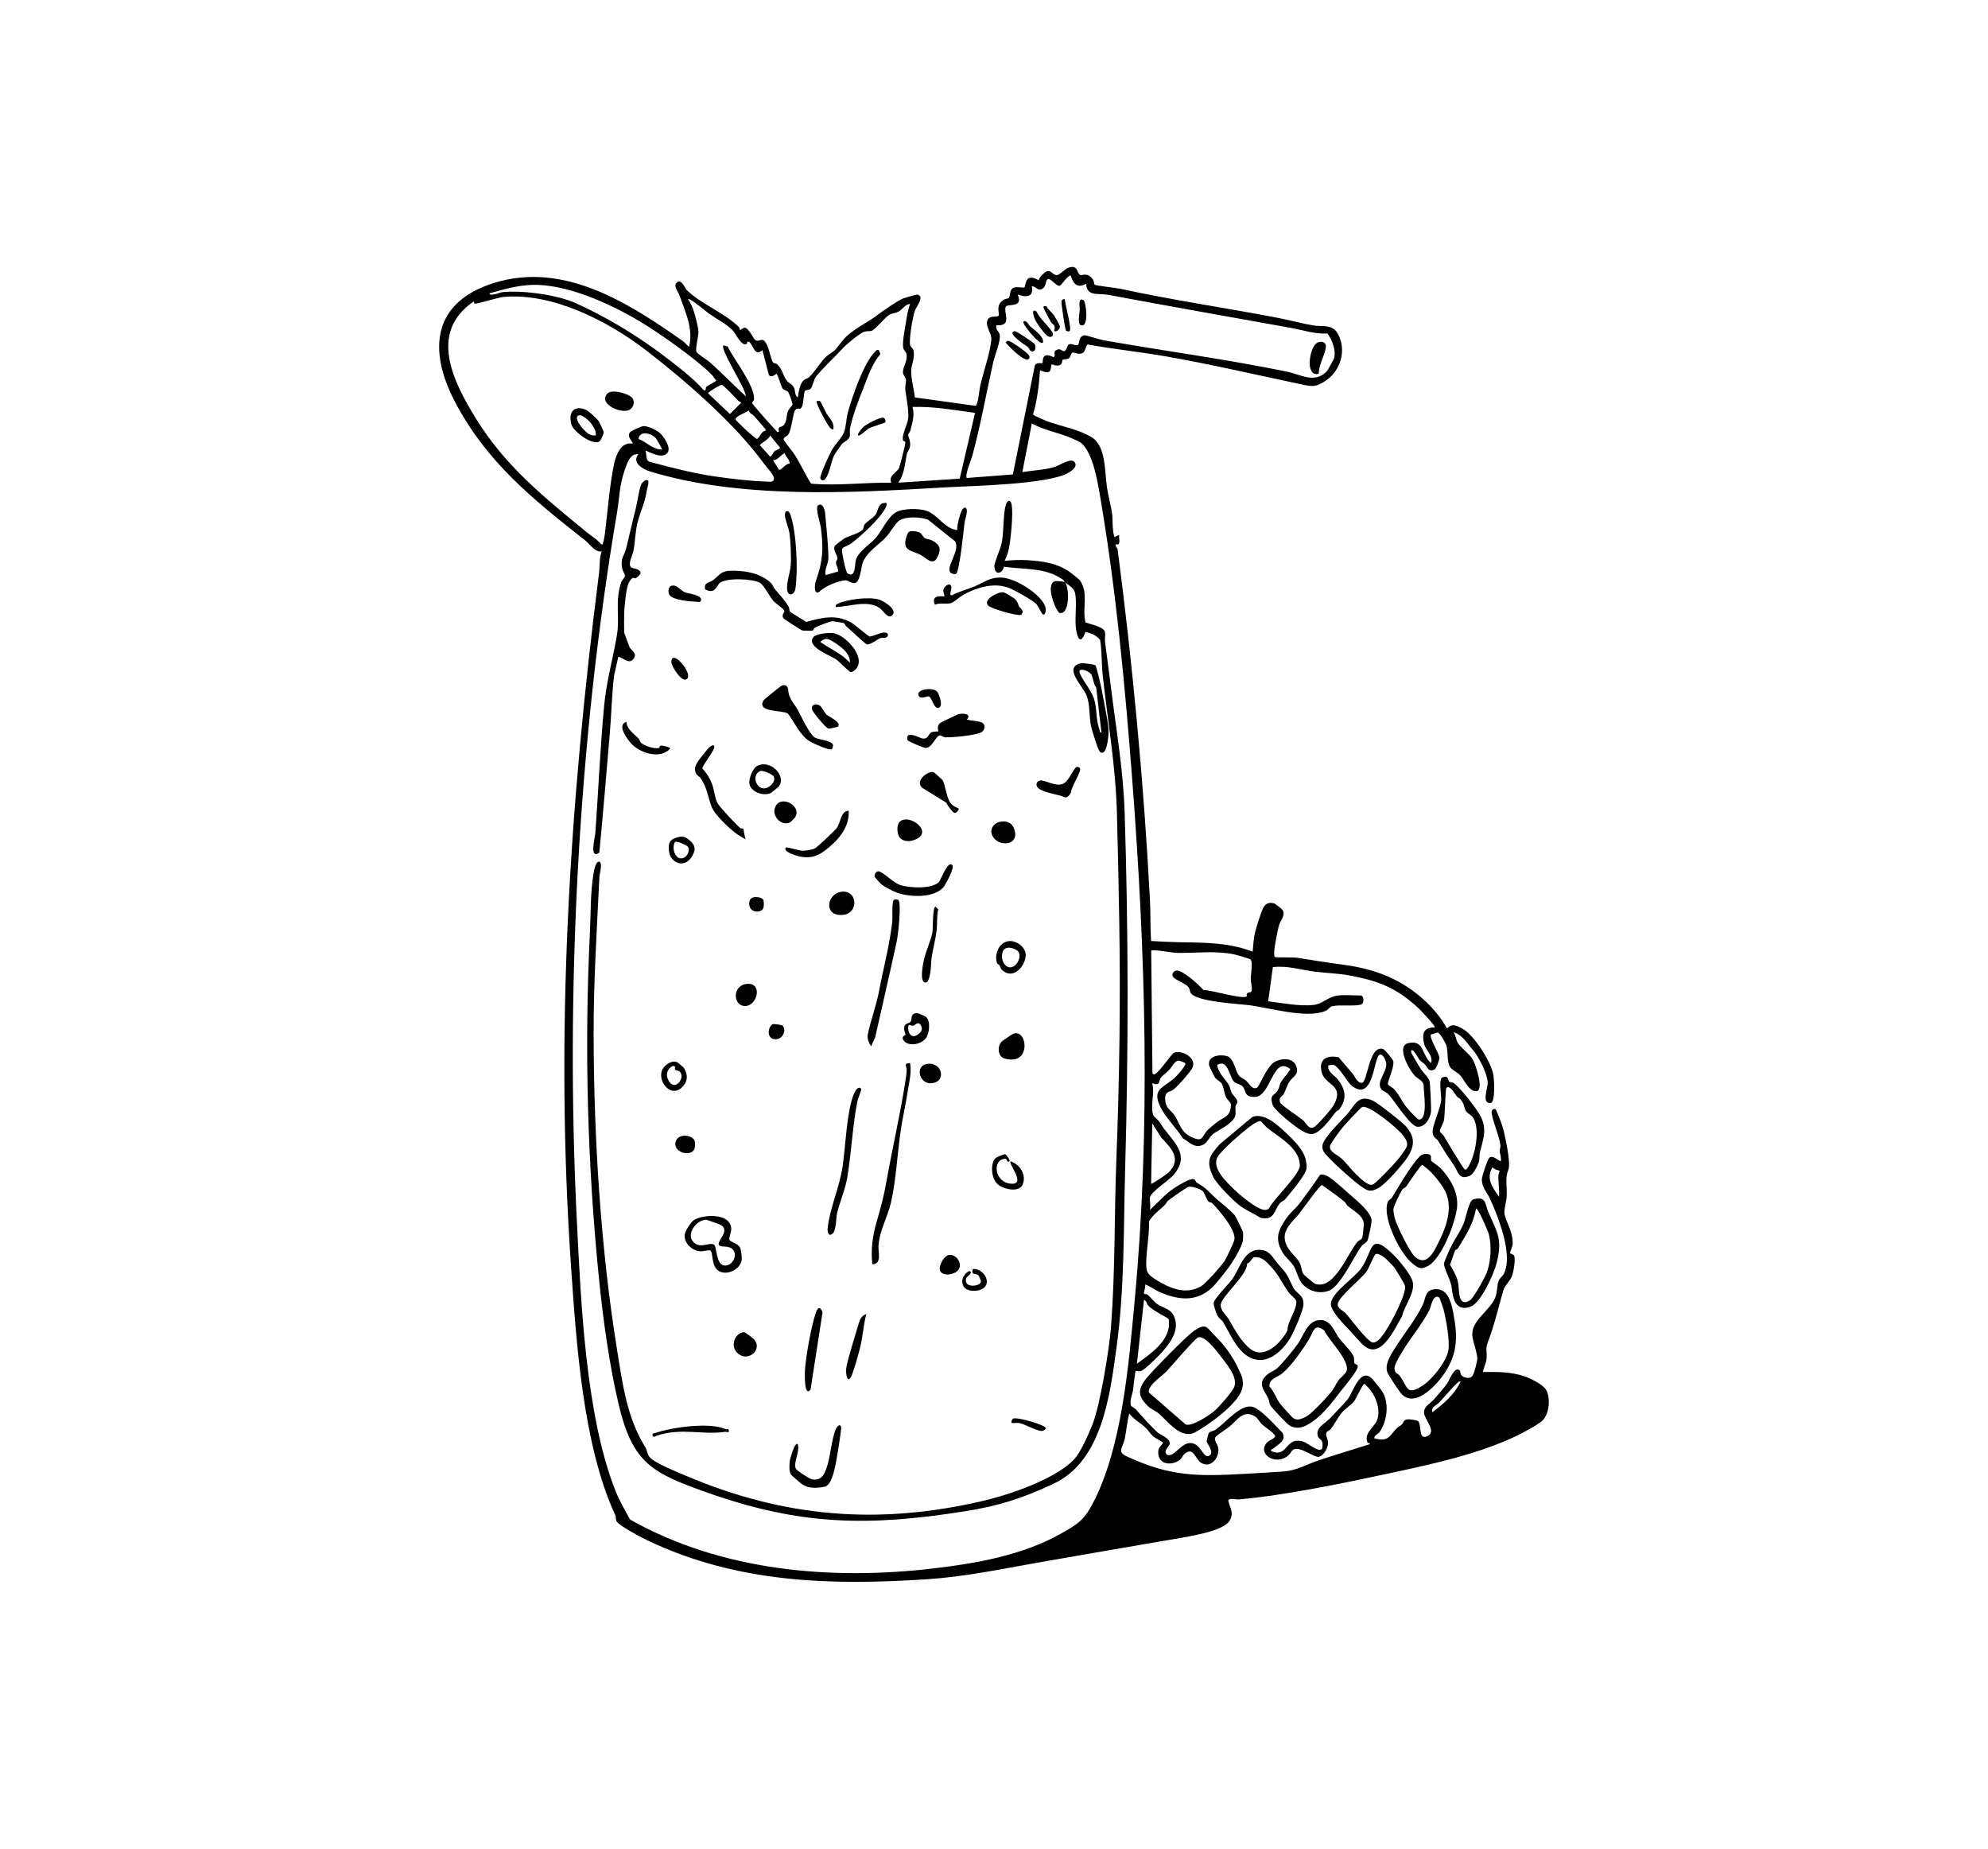 <svg xmlns="http://www.w3.org/2000/svg" fill="none" viewBox="0 0 756 703" height="703" width="756">
<g clip-path="url(#clip0_926_2143)">
<path fill="black" d="M416.282 108.245C416.605 108.628 424.575 109.48 426.161 109.827C445.982 114.156 466.168 117.063 486.101 120.892C490.54 121.744 494.907 122.983 499.462 123.749C502.877 124.321 506.547 123.177 508.618 126.691C512.41 133.129 509.715 141.492 503.474 145.2C500.383 147.034 499.17 147.047 495.761 146.331C478.338 142.681 460.813 138.559 443.228 135.49C433.385 133.774 423.492 132.778 413.667 130.994C412.885 131.143 412.881 133.657 411.677 134.242C410.1 135.008 408.51 133.904 407.885 134.071C407.184 134.256 407.279 135.698 406.479 136.243C405.747 136.738 404.457 136.536 404.129 136.815C403.86 137.045 404.035 138.288 403.15 138.757C401.717 139.514 400.099 138.397 400.001 138.523C399.196 139.541 400.656 143.1 395.508 140.775C395.086 146.471 394.475 152.233 392.839 157.613C392.925 158.005 398.1 160.15 399.003 160.456C404.34 162.272 409.848 163.227 414.925 166.11C420.662 169.368 420.056 179.343 420.945 185.255C421.439 188.544 422.401 191.932 422.872 195.068C423.299 197.907 422.814 201.313 423.811 204.259L425.599 203.358C425.352 204.949 426.547 207.49 424.256 206.963C424.067 207.787 424.93 208.269 425.033 209.04C430.761 253.091 434.976 297.742 437.307 342.252C437.577 347.42 437.384 352.642 437.734 357.81C441.27 358.008 444.76 358.216 448.314 358.279C456.037 358.418 463.369 358.351 471.074 360.189C472.736 360.586 474.722 361.302 476.366 361.861C476.591 359.536 476.725 356.72 477.282 354.485C477.768 352.534 479.394 347.353 480.185 345.645C481.101 343.663 482.35 342.919 484.569 343.514C485.014 343.631 487.665 345.83 487.804 346.105C488.887 348.191 486.919 349.989 486.376 351.854C485.989 353.183 485.773 354.571 485.495 355.927C485.216 357.283 483.936 363.253 484.875 363.92C485.212 364.159 491.654 363.942 493.164 364.172C499.081 365.082 504.8 366.055 510.73 366.826C523.053 368.425 533.4 372.458 542.385 381.023C545.359 383.857 548.369 387.52 550.274 391.129C552.066 389.043 553.756 389.895 555.84 390.962C560.423 393.31 566.636 403.195 567.813 408.232C568.235 410.039 568.734 419.122 566.919 419.388C563.24 419.924 565.85 413.558 565.751 411.684C565.567 408.151 562.763 402.911 560.755 399.992C558.163 397.279 556.613 393.724 552.745 392.49C553.607 393.657 553.648 395.31 554.349 396.504C555.373 398.248 558.635 400.604 559.929 402.618C561.07 404.394 564.763 415.248 561.137 414.941C558.361 414.707 556.788 410.422 555.162 408.746C554.147 407.696 552.143 406.885 551.442 405.718C550.085 403.456 550.822 400.235 550.063 397.644C549.771 396.64 547.587 392.675 546.68 392.616C546.55 392.607 544.29 393.301 544.2 393.391C543.283 394.319 547.313 400.586 547.381 402.177C547.412 402.907 546.168 406.399 545.57 406.669C543.063 407.804 542.915 405.768 541.756 404.623C541.131 404.011 540.377 403.709 539.784 403.001C539.532 402.704 536.899 397.559 536.571 399.929C536.513 400.33 539.775 405.633 540.327 406.511C541.217 407.922 543.315 409.697 543.665 411.269C543.881 412.242 544.33 421.83 544.182 422.853C543.805 425.381 541.94 428.625 539.02 428.463C536.333 428.309 530.219 418.474 528.035 416.131C527.249 415.288 525.919 414.964 525.331 414.216C523.121 411.395 527.474 407.71 527.173 404.416C527.083 403.407 525.964 400.609 524.671 401.046C522.321 401.839 522.532 419.231 514.135 412.945C512.361 411.616 509.198 405.371 506.974 404.876C506.417 404.75 505.725 405.137 505.132 405.11C504.696 407.575 507.482 408.854 508.65 410.341C511.619 414.108 512.392 417.658 509.369 421.749C508.955 422.312 508.25 422.461 507.971 422.817C506.044 425.277 501.848 431.324 498.627 431.242C496.632 431.193 494.175 429.404 492.575 428.251C490.581 426.814 484.43 421.916 483.86 419.879C482.772 415.991 484.668 416.757 485.989 414.522C486.519 413.626 486.551 412.436 487.063 411.549C487.943 410.021 489.417 408.642 490.122 407.421C490.446 406.863 491.048 406.777 490.289 406.232C483.896 401.659 483.298 417.081 477.125 417.104C472.947 417.122 474.07 414.923 472.592 413.166C471.721 412.13 470.009 412.242 469.16 411.202C467.376 409.012 466.936 402.627 462.875 404.912C463.275 408.106 465.948 410.237 467.318 412.598C467.87 413.554 467.924 414.68 468.387 415.577C468.85 416.473 470.256 417.667 470.454 418.505C470.741 419.744 469.888 420.087 469.843 420.632C469.627 423.488 470.66 424.227 468.037 426.701C466.002 428.62 463.315 429.72 461.307 431.215C459.936 432.234 459.173 434.432 457.654 435.221C454.357 436.929 452.322 434.279 449.819 432.833C447.721 429.53 443.386 424.903 441.652 421.641C437.577 413.973 442.267 413.869 446.719 409.836C447.559 409.079 451.279 405.033 450.731 404.231C450.655 404.123 448.485 403.308 448.242 403.294C446.805 403.204 445.654 405.763 444.612 406.849C443.83 407.66 442.015 409.003 441.481 409.76C440.47 411.188 441.373 413.139 438.179 411.864C438.916 414.991 438.188 417.685 438.152 420.65C438.098 425.273 439.1 424.16 441.059 426.755C441.521 427.372 441.84 428.116 442.658 429.188C446.98 434.833 452.322 439.398 446.49 446.539C444.563 448.9 437.617 453.176 437.285 455.366C437.092 456.636 437.698 458.601 437.28 460.042C440.627 457.082 443.116 453.928 446.948 451.5C448.382 450.594 452.632 447.9 454.06 448.391C454.644 448.594 454.676 449.432 455.12 449.697C459.155 452.09 458.912 452.477 462.201 455.523C464.249 457.42 467.897 460.083 469.555 462.128C469.937 462.602 472.579 467.981 472.691 468.477C472.781 468.878 472.736 471.401 472.642 471.847C472.098 474.384 468.976 479.552 467.376 481.75C466.06 483.562 462.511 488.103 460.925 489.599C454.999 495.186 448.098 494.339 441.238 491.41C439.23 490.554 437.514 489.162 435.479 488.405C435.793 489.158 434.782 491.712 435.052 491.978C435.142 492.068 435.923 491.969 436.332 492.275C437.438 493.109 438.772 494.965 440.003 495.803C442.685 497.628 445.434 497.538 446.733 501.215C448.498 506.216 444.671 511.073 441.553 514.529C440.196 516.029 435.528 520.674 433.933 521.323C433.102 521.661 432.006 521.152 431.889 521.273C431.633 521.539 431.036 527.496 430.869 528.582C430.591 530.37 429.522 532.389 430.088 534.466C430.182 534.822 431.426 535.322 431.916 535.881C434.014 538.282 437.707 542.396 439.971 544.473C441.297 545.689 445.026 546.928 444.832 548.897C444.707 550.168 442.033 551.641 443.871 553.272C446.805 553.984 449.042 548.595 452.802 548.713C456.554 548.83 457.501 554.241 459.465 553.664C462.358 552.817 458.899 548.87 458.836 548.028C458.822 547.865 459.586 545.013 459.694 544.892C460.296 544.193 461.608 544.126 462.43 543.54C465.916 541.067 471.334 534.403 475.733 534.817C479.115 535.137 485.122 542.31 487.714 544.797C489.278 547.92 486.083 549.123 484.138 550.857C483.927 551.046 482.898 551.155 483.563 551.88C483.635 551.957 485.279 552.358 485.598 552.362C489.66 552.416 489.556 546.586 495.257 548.05C497.742 548.685 503.483 554.426 502.913 548.951C502.733 547.203 501.484 547.185 501.174 546.171C500.132 542.779 503.802 541.445 505.806 539.287C507.81 537.129 510.447 534.452 512.32 532.308C514.436 529.888 517.208 519.314 521.961 524.441C522.608 525.139 525.264 528.451 525.722 529.221C528.359 533.659 527.546 540.422 524.599 544.567C523.943 545.491 522.528 545.631 522.649 546.933C528.094 548.325 528.157 546.149 531.162 543.09C531.639 542.603 532.398 542.274 532.977 541.756C533.894 540.945 533.516 539.841 535.444 539.688C536.037 539.643 538.795 540.026 539.159 540.287C540.781 541.431 539.231 547.343 542.394 546.248C546.904 544.68 541.612 539.751 541.531 537.21C541.45 534.669 543.953 533.691 545.337 532.082C546.837 530.339 548.953 527.991 550.238 526.189C551.222 524.81 553.019 519.458 555.027 521.012C555.67 521.508 554.708 523.278 557.597 523.873C558.644 524.089 559.506 523.887 560.077 522.954C560.647 522.021 561.811 517.651 561.775 516.538C561.69 514.155 560.315 510.667 559.964 508.414C559.008 502.201 566.524 498.691 568.644 493.303C569.462 491.221 569.233 488.689 569.934 486.941C570.289 486.058 571.322 485.427 571.865 484.377C575.558 477.245 569.758 462.737 566.618 455.812C565.567 453.491 563.581 451.648 563.5 448.535C563.469 447.445 565.715 440.718 566.429 440.177C567.683 439.226 569.511 441.105 570.711 441.574C571.048 440.231 570.365 438.87 570.315 437.695C570.284 436.992 570.679 436.338 570.603 435.613C570.199 431.972 567.777 426.859 567.247 423.259C567.117 422.362 567.665 421.344 568.694 421.749C569.013 421.875 571.07 427.336 571.308 428.138C572.207 431.107 574.651 442.196 573.622 444.71C572.274 447.999 573.128 451 572.98 454.87C572.908 456.717 572.023 459.421 572.09 461.119C572.207 463.944 575.356 467.851 575.244 472.856C575.212 474.163 574.238 475.916 574.278 476.425C574.309 476.812 575.343 476.862 575.684 477.312C576.547 478.448 575.513 483.728 574.965 485.229C574.278 487.116 572.216 488.856 571.722 490.532C569.925 496.596 568.572 502.904 566.308 508.969C564.556 513.654 565.553 512.163 565.329 516.516C565.23 518.385 564.12 519.904 563.976 521.71C569.439 521.647 574.435 521.607 579.678 523.31C581.879 524.026 586.498 526.392 587.787 528.239C589.791 531.109 589.198 537.494 586.727 540.017C585.155 541.621 579.004 544.887 576.726 545.978C562.13 552.961 544.663 556.705 528.84 560.121C511.795 563.797 488.375 568.663 471.114 570.155C470.229 570.231 466.801 569.38 467.129 570.812C467.754 573.538 469.551 575.422 467.318 578.607C464.69 582.356 451.495 584.356 446.885 585.149C429.472 588.132 412.176 591.11 394.785 594.17C380.709 596.643 366.895 599.563 352.59 600.504C315.917 602.91 280.497 601.987 246.407 585.83C244.233 584.798 235.274 580.099 234.452 578.458C234.106 577.774 234.304 576.836 234.008 576.197C221.689 549.632 219.164 510.672 217.147 481.426C211.028 392.738 216.527 306.401 227.817 217.848C228.167 215.104 227.83 212.261 228.832 209.68C226.312 210.112 224.348 206.922 222.497 205.467C202.681 189.887 185.083 175.77 173.029 152.814C162.589 132.913 164.601 114.841 187.859 107.592C214.492 99.288 239.174 115.274 259.804 129.777C260.217 130.066 261.884 131.963 262.073 131.773C263.722 124.997 260.595 118.513 258.375 112.291C257.863 110.858 255.94 108.777 257.356 107.452C259.139 105.78 260.303 109.507 261.314 110.466C266.804 115.675 275.6 119.004 280.964 124.339C281.337 124.713 281.355 125.429 281.4 125.465C281.62 125.632 282.595 124.483 283.345 124.632C284.886 124.938 286.571 128.962 287.223 129.309C289.303 130.408 289.923 127.218 291.94 131.773C292.56 133.179 293.301 136.937 293.935 137.775C294.285 138.234 295.139 138.126 295.543 138.5C297.591 140.374 297.758 143.028 299.353 144.934C300.004 145.709 301.168 146.011 301.797 147.115C302.592 148.507 302.084 150.363 303.4 151.129C303.746 149.093 304.056 146.065 305.638 144.587C306.267 143.997 307.089 143.97 307.65 143.452C309.65 141.605 311.626 138.379 313.509 136.265C314.83 134.788 316.775 133.931 317.647 132.985C319.143 131.368 320.396 129.151 322.431 127.421C326.097 124.303 330.244 122.415 333.793 119.694C335.824 118.135 341.206 114.436 343.367 113.512C344.027 113.228 348.614 111.94 348.911 112.012C351.759 112.715 348.376 116.643 347.81 118.414C347.105 120.617 345.451 129.741 346.184 131.431C346.485 132.125 347.244 132.436 347.424 133.355C348.008 136.324 346.435 138.653 346.507 141.46C346.588 144.772 347.576 147.944 347.904 151.116L370.965 154.319C371.935 154.171 372.474 147.908 372.694 146.962C373.854 141.902 376.54 134.071 376.989 129.196C377.205 126.849 374.905 124.587 375.372 122.208C375.893 119.554 379.218 120.852 379.752 120.027C380.287 119.203 378.342 116.179 381.617 114.026C382.21 113.638 383.531 113.517 383.742 113.224C384.07 112.778 384.002 110.529 384.946 109.709C386.15 108.655 389.097 109.669 389.618 109.209C389.852 109.002 390.054 106.154 391.316 105.726C393.091 105.127 394.892 106.677 395.05 106.56C395.099 106.524 395.149 105.857 395.494 105.443C399.614 100.54 399.61 104.758 402.018 104.6C402.858 104.546 405.091 102.302 405.953 101.946C410.006 100.275 409.39 103.789 410.76 104.537C411.529 104.956 413.595 103.235 415.671 106.398C416.039 106.956 416.012 107.925 416.282 108.25V108.245ZM413.025 107.907C409.7 109.759 408.15 107.961 407.184 104.758C405.72 104.879 403.622 108.628 402.93 108.682C401.542 108.79 399.686 105.762 398.446 106.114C397.336 107.11 397.979 108.714 396.582 109.664C394.645 110.975 394.178 108.93 392.368 108.817C393.307 113.035 390.148 113.152 386.977 111.967C389.389 117.148 383.212 115.463 382.542 116.531C381.289 118.527 385.409 124.141 378.885 123.672C378.45 125.173 379.878 125.993 380.148 127.142C380.687 129.435 378.337 134.959 377.74 137.604C375.049 149.498 372.955 161.506 369.761 173.283C369.41 174.577 366.8 180.821 367.658 181.754L385.179 180.407L393.527 138.964C394.237 137.604 396.231 138.252 396.406 138.077C396.775 137.707 395.719 133.404 400.67 135.828C401.856 134.882 400.054 133.873 401.932 132.994C403.316 132.35 403.864 133.657 404.659 133.521C405.751 133.332 405.711 131.219 406.578 130.913C407.66 130.534 409.215 131.683 409.907 131.143C410.738 130.494 409.889 127.826 412.553 127.484C412.917 127.439 418.362 129.16 419.674 129.39C443.044 133.494 466.406 136.594 489.511 141.343C494.786 142.429 500.038 146.07 504.701 141.028C504.881 140.834 507.203 136.662 507.28 136.405C508.192 133.292 506.633 129.336 504.809 126.813C500.006 127.092 495.5 125.502 490.873 124.672C467.839 120.541 444.392 116.4 421.228 112.075C417.571 111.394 413.366 112.949 413.025 107.907ZM243.042 122.041C231.918 115.436 215.125 107.785 202.083 108.34C196.431 108.578 191.53 110.047 186.157 111.516C186.031 112.269 187.271 112.021 187.725 111.967C189.023 111.809 190.061 111.165 191.319 111.052C199.069 110.354 212.079 112.133 218.993 115.292C234.124 122.208 247.18 130.71 260.042 141.24C262.769 143.47 265.375 145.799 267.698 148.426C268.798 148.665 268.062 147.642 268.655 147.047C269.122 146.574 272.397 145.078 272.401 144.601C271.71 144.137 271.413 143.263 270.905 142.731C265.114 136.725 250.307 126.344 243.042 122.032V122.041ZM245.769 133.265C231.397 122.172 210.098 111.183 191.377 112.922C189.4 113.107 180.945 115.796 180.402 115.445C180.2 115.314 180.474 114.517 180.092 114.666C162.912 126.398 172.288 144.975 180.846 158.933C192.047 177.208 207.007 189.166 223.212 202.453C225.031 203.944 227.111 205.075 228.616 206.967C229.542 207.111 229.156 206.855 229.335 206.359C229.699 205.363 229.987 203.318 230.126 202.187C231.101 194.077 231.802 185.124 233.379 177.077C234.088 173.446 235.93 167.859 240.517 168.697C241.034 168.115 238.109 166.196 239.578 164.38C240.023 163.831 243.968 162.024 244.781 162.015C246.461 161.997 249.754 163.565 251.008 164.714C252.495 166.074 255.19 170.116 253.946 172.026C251.884 175.194 245.783 171.08 245.459 171.4C246.016 172.788 245.414 174.932 246.924 175.554C255.271 177.784 263.69 180.015 272.258 181.227C278.098 182.051 285.664 182.97 291.491 183.119C292.897 183.155 294.218 183.565 294.343 181.867C294.429 180.7 291.257 177.32 290.385 176.117C279.446 161.046 260.55 144.668 245.769 133.26V133.265ZM283.997 130.746C281.993 131.936 279.837 126.876 278.696 125.7C276.175 123.096 272.644 121.401 269.755 119.351C268.668 118.581 262.356 113.165 261.628 113.764C262.608 115.175 263.371 116.837 263.888 118.473C264.436 120.198 265.451 124.141 265.582 125.821C265.734 127.75 264.364 132.359 264.836 133.72C265.114 134.526 268.956 136.887 269.814 137.644C274.553 141.812 278.938 146.462 283.633 150.683C283.619 147.714 273.695 132.747 275.101 131.323L276.705 131.737C279.033 136.675 287.092 146.588 286.737 151.837C286.692 152.517 285.861 152.914 286.072 153.382C286.355 154.022 294.339 163.002 295.278 163.889C295.619 164.209 295.511 164.362 296.212 164.191C295.75 161.826 296.846 162.623 297.74 161.907C299.294 160.668 299.007 158.181 299.573 156.523C299.982 155.324 301.177 154.369 301.365 153.842C301.509 153.45 300.103 149.597 299.77 149.138C299.195 148.349 298.185 148.503 297.6 147.714C297.057 146.975 295.848 142.56 295.309 142.123C295.183 142.019 293.436 143.979 292.389 142.573L289.918 133.116C286.944 136.085 286.257 130.512 284.752 129.967C283.988 129.624 284.132 130.651 283.988 130.737L283.997 130.746ZM346.089 115.567C344.144 115.697 343.29 117.657 341.624 118.518C340.514 119.09 339.269 119.113 338.317 119.617C336.79 120.424 332.885 125.177 331.708 125.691C330.751 126.11 329.678 125.785 328.586 126.164C327.027 126.7 321.95 130.845 320.697 132.215C317.381 135.842 313.59 139.253 310.409 143.064C309.425 144.245 308.962 147.228 308.248 147.872C307.691 148.372 306.554 148.201 306.208 148.534C305.386 149.332 305.835 154.765 304.326 155.396C304.056 155.509 302.677 155.022 302.223 156.225C301.379 158.473 301.019 162.889 299.928 164.975C299.411 165.962 298 166.165 297.991 167.111C297.991 167.485 301.734 172.139 302.354 173.135C304.528 176.631 306.213 180.452 308.446 183.912C318.581 184.804 328.725 183.385 338.91 183.561C337.809 180.524 341.363 179.591 341.947 177.825C342.338 176.645 344.44 168.719 344.292 168.106C344.211 167.769 343.497 167.832 343.412 167.489C342.819 165.097 345.204 161.42 345.393 158.865C345.613 155.896 344.643 151.134 344.274 148.237C344.104 146.903 344.661 145.349 344.512 144.312C344.378 143.389 343.51 142.695 343.403 141.87C343.084 139.5 345.451 137.297 344.638 134.36C344.454 133.697 343.686 133.184 343.493 132.364C343.039 130.426 344.041 125.411 344.409 123.145C344.818 120.626 345.209 117.919 346.098 115.571L346.089 115.567ZM280.663 152.328C279.891 151.404 275.075 146.362 274.441 146.308C273.96 146.268 269.279 149.043 269.279 149.561L277.577 157.433L281.836 153.161C281.827 152.891 280.91 152.625 280.659 152.328H280.663ZM370.799 156.991C362.883 155.95 355.012 154.473 346.988 154.738C347.949 157.861 346.943 160.627 346.224 163.65C346.076 164.272 345.37 164.966 345.357 165.322C345.321 166.124 346.408 167.615 346.058 169.792C345.883 170.891 345.083 171.639 344.863 172.644C344.041 176.428 344.005 180.227 341.592 183.547L364.963 182.002L370.794 156.987L370.799 156.991ZM286.634 158.045C286.041 157.433 285.102 157.284 284.774 156.099C283.799 156.856 279.554 158.257 279.724 159.478C279.801 160.028 287.321 166.989 287.865 166.881C288.409 166.773 289.397 164.966 289.914 164.385C290.287 163.961 291.342 163.772 291.279 163.524C291.194 163.177 287.214 158.64 286.634 158.045ZM411.084 168.395C410.572 167.98 408.11 166.881 407.319 166.543C402.476 164.47 397.053 163.596 392.372 161.042L388.778 179.501C392.727 178.866 397.161 178.704 400.998 177.573C402.934 177.001 407.252 173.968 408.581 175.64C409.911 177.311 407.926 178.753 406.605 179.596C399.174 184.322 368.763 184.755 358.875 185.345C323.411 187.467 281.589 189.76 247.252 179.285C244.543 178.46 240.104 175.955 242.759 172.761C239.619 172.238 238.496 176.176 237.611 178.627C235.522 184.412 235.602 189.269 234.628 195C219.865 281.891 215.017 376.693 219.353 463.949C220.898 494.997 222.709 538.512 234.138 567.068C235.584 570.686 237.723 574.381 239.605 577.801C274.252 597.368 315.814 600.991 354.791 596.413C371.338 594.467 388.85 591.412 403.527 583.126C409.709 579.634 412.167 578.13 415.532 571.741C426.709 550.528 429.234 518.759 431.458 494.943C437.64 428.701 435.654 362.82 430.559 296.358C427.801 260.39 424.427 224.345 418.366 188.801C417.423 183.263 415.608 172.044 411.084 168.408V168.395ZM249.363 166.579C247.697 164.772 243.438 163.475 242.764 166.885C245.864 168.043 248.146 170.936 251.744 170.94C251.924 170.769 249.583 166.813 249.363 166.575V166.579ZM294.559 171.535C295.112 171.04 296.194 171.044 296.662 170.278L292.856 165.556C292.636 167.079 288.876 168.638 289.042 169.368L292.856 173.644C293.683 173.225 294.042 172.004 294.563 171.535H294.559ZM300.251 176.329C300.498 174.703 298.661 173.86 298.463 172.297C296.805 172.977 295.862 175.009 293.979 175.005L296.235 178.6C296.958 179.082 298.899 176.063 300.256 176.334L300.251 176.329ZM508.946 378.527C511.471 378.248 514.836 378.527 517.482 378.527C518.543 378.527 519.122 381.46 517.406 382.05C514.063 382.699 509.966 381.978 506.709 382.587C505.626 382.789 505.177 383.938 504.04 384.416C496.785 387.471 482.503 383.109 474.749 382.186C470.35 381.663 455.916 380.951 453.004 377.86C452.47 377.292 452.6 376.216 451.931 375.337C450.857 373.931 446.715 372.598 446.027 371.327C445.457 370.268 446.396 369.128 447.425 369.052C449.837 368.876 455.911 374.476 457.614 376.432C460.992 376.49 471.244 379.78 473.882 379.009C474.358 378.869 473.994 378.063 474.219 377.748C474.569 377.256 475.791 377.518 475.948 376.878C476.299 375.477 475.593 373.44 475.625 371.994C475.656 370.435 476.573 365.686 475.485 364.78C475.171 364.519 470.094 363.046 469.29 362.884C462.097 361.415 454.608 362.469 447.38 362.329C445.641 362.293 438.718 360.919 437.783 361.455L438.251 407.953C438.453 408.323 438.552 408.701 439.091 408.471C441.166 407.57 445.434 400.577 446.593 400.23C449.869 399.248 455.269 402.447 453.4 406.155C452.609 407.723 447.901 412.954 446.513 414.103C444.693 415.608 442.86 414.612 443.116 418.357C443.341 421.614 445.443 422.2 446.728 424.227C449.028 427.859 448.862 430.409 453.323 432.473C457.717 434.5 457.003 431.918 459.303 429.625C459.851 429.08 462.115 427.215 462.789 426.692C465.458 424.637 467.745 424.867 468.118 420.402C468.225 419.113 466.855 418.438 466.262 417.248C465.507 415.739 465.413 413.427 464.645 412.112C464.142 411.251 462.551 410.521 462.017 409.697C461.738 409.269 459.896 405.52 459.829 405.209C459.029 401.506 463.872 400.78 466.604 401.596C469.335 402.411 469.551 407.038 471.253 409.093C471.905 409.877 473.1 410.242 473.891 410.954C475.193 412.13 476.231 414.594 478.078 413.545C478.904 413.076 481.748 405.461 484.745 403.799C487.741 402.136 492.297 402.195 493.155 406.097C493.748 408.809 491.573 409.435 490.378 411.242C489.448 412.648 489.017 414.396 488.244 415.86C487.656 416.978 486.146 417.149 486.78 419.186C487.094 420.204 493.959 424.655 495.334 425.809C496.938 427.156 497.692 429.859 499.916 428.44C501.219 427.611 506.314 421.781 507.104 420.357C511.539 412.4 503.996 412.9 502.643 407.804C501.291 402.709 504.575 401.096 509.077 402.033C510.856 404.213 512.747 406.299 514.558 408.471C515.25 409.3 516.099 411.877 517.941 411.729C520.102 411.553 520.501 397.369 525.919 398.852C526.602 399.041 529.707 402.808 529.842 403.533C530.282 405.921 527.447 411.652 527.784 412.296C528.067 412.837 529.635 413.567 530.3 414.315C531.975 416.194 533.337 419.113 534.851 421.015C535.448 421.763 539.083 425.741 539.573 425.732C543.301 425.656 541.212 414.928 541.428 412.625C541.006 410.738 539.051 410.192 537.91 408.949C535.911 406.777 530.74 397.725 535.556 396.644C541.823 395.234 540.543 401.424 544.218 404.2C545.08 401.388 542.138 399.19 541.621 397.126C540.696 393.427 541.087 390.589 545.57 390.688C546.136 390.233 539.869 383.776 539.294 383.249C531.144 375.765 524.68 373.125 513.767 371.012C509.18 370.124 504.633 370.043 500.029 369.471C494.696 368.808 489.525 367.065 484.048 367.75L482.265 380.739C487.481 381.397 494.314 382.708 499.525 382.136C503.003 381.753 504.849 378.987 508.955 378.531L508.946 378.527ZM444.329 445.922C449.527 440.695 445.475 436.676 441.584 432.536L438.192 427.16L437.743 450.121C437.977 450.436 443.947 446.305 444.329 445.917V445.922ZM570.28 445.178C570.163 445.075 568.078 444.768 567.584 443.822C564.969 448.211 567.557 451.495 570.05 455.077C570.306 452.441 569.74 449.815 569.799 447.17C569.817 446.408 570.356 445.246 570.28 445.178ZM457.385 452.946C456.567 452.13 453.009 450.819 451.782 451.36C450.767 451.806 445.25 455.694 444.181 456.578C443.754 456.929 443.332 457.898 442.698 458.47C440.632 460.344 438.457 461.975 436.93 464.39C437.123 469.324 436.108 474.253 435.923 479.137C435.757 483.544 436.027 484.373 439.684 486.661C444.868 489.905 450.933 492.447 456.697 489.139C458.593 488.054 464.443 481.349 465.777 479.344C466.397 478.407 469.308 472.216 469.438 471.302C469.973 467.54 463.531 460.132 460.947 457.465C460.714 457.222 459.959 457.271 459.546 456.861C458.804 456.131 458.036 453.586 457.385 452.932V452.946ZM436.57 496.344C436.018 495.664 435.991 494.542 435.047 494.253L432.352 518.57C436.984 515.132 443.404 510.933 444.446 504.81C444.558 504.152 444.644 502.003 444.379 501.548C444.073 501.021 438.161 498.313 436.566 496.344H436.57ZM555.445 525.324C554.609 525.135 554.376 525.779 553.872 526.216C551.81 528.005 549.272 531.294 547.147 533.434C545.965 534.624 544.222 534.79 544.667 537.025C548.922 533.822 553.145 530.262 555.445 525.324ZM520.102 548.622C518.34 544.811 523.062 542.648 523.889 539.395C525.093 534.66 522.433 529.145 518.835 526.216C518.233 526.203 515.645 531.875 515.02 532.758C514.077 534.087 511.557 535.579 510.24 537.192C508.803 538.958 507.527 541.54 506.035 543.432C505.604 543.977 504.71 544.162 504.431 544.68C503.91 545.644 505.015 547.338 505.042 548.501C505.087 550.47 503.528 553.416 501.552 553.957C500.127 554.349 495.392 550.668 492.768 550.938C491.016 551.119 491.102 552.461 489.88 553.479C484.915 557.638 477.678 552.556 482.027 548.312C482.745 547.609 485.073 546.955 484.879 545.865C483.577 544.121 481.618 543.108 480.018 541.702C479.097 540.891 478.469 539.372 477.26 538.615C472.83 535.84 470.481 540.035 467.605 542.409C466.595 543.243 462.637 545.806 462.205 546.482C461.513 547.573 463.05 549.321 463.252 550.416C463.917 553.948 460.705 558.436 456.913 556.336C454.469 554.984 454.024 549.938 450.533 552.772C449.716 553.439 449.428 554.466 448.75 555.034C446.378 557.03 441.607 557.318 440.65 553.691C439.693 550.064 442.447 549.375 442.231 548.505C442.182 548.298 439.315 546.847 438.615 546.261C437.712 545.509 436.4 543.545 435.452 542.689C433.533 540.967 431.071 539.656 429.432 537.467C428.618 540.584 428.371 543.869 427.738 547.023C427.046 550.452 424.647 552.002 428.443 553.768C445.057 561.495 455.435 561.427 473.455 560.423C478.154 560.161 483.109 559.882 487.858 559.548C493.33 559.161 496.619 556.895 501.552 555.259C507.945 553.137 514.445 551.213 520.861 549.168C521.058 548.46 520.236 548.875 520.111 548.609L520.102 548.622Z"></path>
<path fill="black" d="M462.156 508.054C465.714 511.555 468.702 515.709 470.854 520.273C472.251 523.233 473.306 525.279 472.21 528.581C470.4 534.047 459.582 541.864 454.514 544.608C449.204 547.482 444.262 540.638 440.659 537.476C439.612 536.556 437.747 535.863 436.62 534.768C432.833 531.1 432.514 528.563 435.708 524.405C437.914 521.53 451.513 507.684 454.154 505.968C458.84 502.922 458.732 504.679 462.156 508.049V508.054ZM464.878 516.583C463.265 514.479 458.521 507.887 455.686 508.491C454.604 508.721 445.142 519.841 443.565 521.499C441.89 523.26 436.211 526.959 436.907 529.501L450.906 541.657C453.207 542.589 460.332 537.949 462.237 536.137C463.948 534.506 468.827 529.113 469.443 527.135C470.539 523.616 466.833 519.133 464.878 516.583Z"></path>
<path fill="black" d="M509.328 508.964C510.609 510.667 514.104 513.979 514.773 515.88C515.097 516.804 514.836 518.007 515.11 518.475C515.249 518.71 516.157 518.741 516.323 519.291C516.804 520.845 511.148 527.333 509.885 528.964C506.79 532.965 503.358 537.656 499.049 540.62C496.237 542.553 493.393 543.945 490.172 541.882C489.314 541.332 483.725 535.389 483.159 534.502C482.651 533.709 482.727 532.6 482.301 531.758C480.508 528.18 478.024 526.013 481.977 522.607C482.934 521.782 484.475 521.282 485.576 520.363C487.355 518.872 492.265 512.875 493.635 510.879C495.85 507.662 497.041 502.58 501.403 501.998C506.044 501.377 507.244 506.198 509.319 508.96L509.328 508.964ZM506.309 529.212C507.226 528.068 508.093 526.13 508.978 524.9C509.751 523.828 511.709 522.445 512.1 521.237C513.327 517.439 505.226 509.446 503.591 505.932C499.642 502.773 499.323 506.86 497.661 509.5C495.091 513.587 491.493 518.822 487.903 522.008C485.917 523.774 482.467 524.184 482.745 527.225C484.471 529.073 485.324 531.753 486.717 533.646C487.265 534.389 491.367 539.012 491.856 539.296C493.505 540.255 494.817 539.539 496.385 538.836C498.591 537.854 504.584 531.352 506.314 529.203L506.309 529.212Z"></path>
<path fill="black" d="M513.497 454.352C515.851 456.438 521.629 461.038 521.602 464.228C521.597 465.138 520.429 470.838 520.061 471.622C519.526 472.77 518.421 472.955 517.77 473.825C514.777 477.821 509.678 489.383 505.132 490.878C501.372 492.118 497.139 490.847 494.812 487.598C493.478 485.738 493.087 483.214 492.031 481.48C490.976 479.745 488.788 478.123 487.597 476.014C484.681 470.856 486.119 467.715 489.206 463.205C490.549 461.245 492.777 459.443 494.08 457.735C496.821 454.144 499.471 450.472 501.996 446.724C502.971 446.296 504.669 447.084 505.554 447.661C507.392 448.855 511.628 452.689 513.493 454.343L513.497 454.352ZM512.473 458.524C512.046 458.145 511.826 457.406 511.197 456.879C508.632 454.721 505.451 452.599 502.719 450.607C501.776 450.77 495.486 459.641 494.332 461.146C492.049 464.129 487.907 467.129 488.608 471.405C489.309 475.681 492.957 477.425 494.377 480.484C495.032 481.899 494.817 483.404 495.949 484.76C496.308 485.192 499.732 488.058 500.159 488.193C504.287 489.522 507.405 485.652 509.544 482.692C511.682 479.732 513.654 475.586 515.973 472.473C516.57 471.671 517.819 471.392 518.075 470.527C518.237 469.977 518.632 466.4 518.641 465.656C518.682 462.214 514.742 460.515 512.473 458.519V458.524Z"></path>
<path fill="black" d="M544.995 490.311C550.31 489.329 551.815 494.758 552.632 499.097C554.299 507.923 554.47 514.168 549.524 521.868C546.729 526.22 538.243 535.741 532.986 530.046C532.029 529.009 528.121 523.143 527.622 521.882C526.283 518.493 529.54 514.15 531.351 511.307C534.64 506.143 538.265 501.863 541.01 496.222C542.12 493.942 541.841 490.892 544.995 490.311ZM547.322 493.393C544.923 491.717 544.146 497.029 543.665 497.975C540.934 503.364 537.025 507.856 533.898 512.951C532.852 514.659 530.12 518.804 530.295 520.552C530.47 522.301 531.67 522.256 532.276 523.107C535.475 527.586 534.806 530.78 540.759 527.036C544.528 524.666 549.847 518.02 550.755 513.641C551.478 510.149 549.892 501.516 548.94 497.844C548.787 497.249 547.511 493.528 547.318 493.393H547.322Z"></path>
<path fill="black" d="M489.232 430.945C491.973 433.513 495.733 437.28 496.542 440.943C496.758 441.925 496.996 443.281 496.861 444.273C496.51 446.877 490.71 453.595 488.747 455.996C488.199 456.667 487.224 456.915 486.699 457.546C484.47 460.204 484.78 464.192 479.398 463.083C476.99 461.538 473.661 460.087 471.446 458.425C468.966 456.564 462.578 450.161 461.32 447.422C458.593 441.479 459.765 439.69 463.84 435.086L476.339 424.651C481.065 423.096 486.11 428.025 489.228 430.945H489.232ZM479.434 426.336C478.76 426.043 476.855 427.241 476.226 427.683C473.445 429.629 464.375 437.347 462.96 440.046C460.79 444.182 466.293 449.31 468.957 451.946C471.132 454.099 478.27 460.204 481.092 460.078C481.604 460.056 482.089 459.975 482.476 459.61C484.255 455.992 494.309 446.57 494.314 443.209C494.323 436.667 486.658 432.626 482.004 428.949C481.406 428.476 479.6 426.412 479.434 426.336Z"></path>
<path fill="black" d="M473.831 515.267C469.927 512.433 467.47 506.662 465.134 502.692C464.81 502.138 463.476 501.246 462.973 500.255C462.47 499.263 461.45 496.326 461.549 495.384C461.71 493.834 467.313 488.193 468.485 486.567C471.751 482.038 473.162 474.163 480.175 475.366C483.14 475.875 484.349 478.758 486.083 480.696C489.839 484.895 489.313 484.557 491.726 489.446C493.064 492.158 495.931 492.217 495.661 496.209C495.499 498.605 491.86 506.869 490.486 509.068C486.909 514.785 480.458 520.075 473.827 515.263L473.831 515.267ZM475.62 513.019C480.961 517.038 487.224 510.442 489.592 505.918C489.601 502.422 493.163 498.128 492.966 494.893C492.903 493.852 490.805 492.496 490.113 491.523C487.471 487.815 486.447 484.899 482.902 481.187C481.123 479.322 479.901 477.979 477.035 478.01C476.163 478.019 475.575 480.236 474.258 480.412C474.393 484.949 464.253 493.014 464.217 496.267C464.19 498.475 466.428 500.205 467.331 501.755C469.586 505.625 471.94 510.243 475.629 513.023L475.62 513.019Z"></path>
<path fill="black" d="M544.316 441.47C544.424 441.664 547.263 443.552 547.825 444.16C551.464 448.093 554.613 453.306 554.115 458.875C553.598 464.656 548.333 478.393 543.189 481.286C540.277 482.922 539.374 482.264 536.863 480.214C532.37 476.537 525.33 462.498 527.824 456.884C528.075 456.32 529.032 455.892 529.392 455.302C532.123 450.774 535.484 444.962 538.826 440.893C540.026 439.434 541.023 438.451 543.09 438.861C544.878 439.217 543.831 440.6 544.316 441.47ZM538.08 477.884C541.773 481.146 544.307 477.718 546.091 474.293C549.694 467.382 553.436 458.767 548.813 451.594C546.688 448.301 544.06 445.138 540.848 442.934C540.264 442.934 535.574 449.981 534.787 451.121C534.428 451.639 533.673 451.747 533.237 452.387C532.564 453.369 529.872 458.848 529.886 459.844C529.904 461.056 530.187 462.462 530.528 463.62C531.346 466.368 536.086 476.118 538.085 477.884H538.08Z"></path>
<path fill="black" d="M530.546 477.781C532.568 479.822 535.749 483.868 536.921 486.476C538.858 490.788 534.105 496.199 533.17 500.516C530.699 504.575 525.461 516.84 519.095 512.001C517.181 510.545 515.254 507.986 513.654 506.297C511.592 504.12 505.72 498.412 506.12 495.474C506.677 491.392 514.97 485.891 517.459 482.516C522.446 475.749 520.335 467.481 530.551 477.781H530.546ZM526.539 478.209C525.838 477.677 523.87 476.384 523.089 476.893C522.541 477.249 520.465 482.336 519.715 483.431C517.81 486.197 508.95 493.149 508.708 495.862C508.555 497.578 510.801 498.38 511.709 499.362C513.501 501.3 520.074 510.275 521.992 510.473C522.806 510.559 523.632 510.086 524.23 509.568C527.253 506.945 534.019 493.852 534.32 489.919C534.37 489.283 534.334 489.009 534.096 488.418C533.821 487.751 530.753 482.651 530.218 481.939C529.801 481.385 527.096 478.637 526.539 478.209Z"></path>
<path fill="black" d="M560.252 456.068C565.261 454.559 564.722 458.001 566.007 460.93C569.516 468.923 571.497 471.414 569.039 480.637C567.979 484.616 563.239 495.114 559.488 496.727C555.054 498.633 552.983 495.79 552.349 491.73C551.869 488.653 552.201 489.171 551.078 486.251C550.552 484.886 549.079 481.705 549.128 480.529C549.16 479.723 550.975 475.78 551.464 474.721C552.929 471.536 555.377 468.256 556.662 465.075C557.422 463.201 558.54 456.586 560.252 456.068ZM553.338 475.474L551.406 480.948C552.632 483.061 553.841 484.963 554.42 487.396C555.054 490.036 554.173 497.416 559.003 494.438C560.432 493.555 564.933 485.346 565.562 483.453C566.986 479.182 567.242 473.667 566.178 469.31C565.94 468.337 562.013 459.019 561.29 459.583C560.292 465.435 557.417 469.729 554.474 474.613C554.191 475.082 553.495 475.204 553.333 475.474H553.338Z"></path>
<path fill="black" d="M535.52 439.614C533.889 442.353 526.871 450.387 524.104 451.801C520.954 453.41 520.222 452.91 517.486 451.022C514.678 449.085 507.71 442.808 505.343 440.227C504.04 438.807 502.629 437.667 502.899 435.527C503.249 432.72 510.172 426.056 512.306 423.655C515.137 420.46 516.412 415.937 522.064 418.523C523.884 419.357 533.403 426.777 534.72 428.35C537.986 432.247 538.049 435.36 535.524 439.614H535.52ZM530.546 428.701C528.525 426.872 520.523 420.249 518.03 420.925C517.509 421.064 511.309 427.791 510.527 428.746C509.615 429.868 506.34 434.338 505.9 435.401C504.907 437.807 508.694 439.163 510.073 440.438C512.118 442.331 513.757 444.683 515.68 446.507C517.109 447.868 520.038 450.887 521.871 450.495C523.053 450.242 530.16 442.615 531.413 441.123C532.316 440.055 534.751 436.897 535.043 435.712C535.654 433.225 532.24 430.233 530.546 428.697V428.701Z"></path>
<path fill="black" d="M551.064 411.287C551.365 411.598 552.399 411.494 552.929 411.895C555.436 413.801 561.038 420.956 562.66 423.763C565.782 429.165 564.071 432.909 562.754 438.307C562.503 439.339 562.727 440.438 562.431 441.587C562.089 442.907 560.432 446.286 559.214 446.917C554.735 449.233 554.465 445.228 552.686 442.745C550.359 439.506 548.948 437.203 546.855 433.729C546.293 432.797 544.887 432.671 544.793 430.463C544.685 427.881 547.812 421.564 548.063 418.176C548.185 416.527 546.954 410.183 548.544 409.651C551.042 408.818 550.579 410.782 551.064 411.287ZM555.288 417.861C555.036 417.559 554.456 417.41 554.11 417.032C553.446 416.302 551.347 412.328 550.054 413.648C549.622 414.089 549.492 424.119 549.115 425.993C548.868 427.237 547.439 429.512 547.502 430.098C547.551 430.526 548.706 431.319 549.079 431.963C551.406 435.973 553.756 439.843 556.249 443.687C557.251 445.232 557.574 444.993 558.473 443.484C560.975 439.285 562.943 429.679 560.315 425.205C559.551 423.903 558.181 423.506 557.525 422.537C556.59 421.159 557.174 420.14 555.283 417.865L555.288 417.861Z"></path>
<path fill="black" d="M404.942 221.381C404.781 221.245 404.655 220.759 404.282 220.488C397.601 215.64 389.676 216.668 381.855 215.496C380.997 218.366 378.171 218.835 378.135 215.221C378.121 213.87 380.453 208.742 380.911 206.526C381.855 201.979 381.379 195.739 382.515 191.923C383.099 189.954 384.353 190.022 384.717 191.9C385.346 195.158 384.407 204.908 383.706 208.422C383.396 209.986 382.731 211.829 382.034 213.271C384.883 212.978 387.857 212.815 390.71 213.014C396.254 213.406 401.245 213.978 405.998 216.947C406.816 217.461 410.293 220.124 410.765 220.817C414.071 225.67 411.434 231.297 412.795 236.7C414.449 237.276 419.588 238.335 420.132 240.151C420.478 241.309 420.064 242.863 420.222 244.111C420.981 250.027 421.785 255.767 422.513 261.674C424.512 277.876 427.154 292.574 427.684 309.033C429.135 353.989 429.144 399.311 427.873 444.507C427.235 467.143 427.697 489.815 424.593 512.37C422.109 530.424 419.166 555.466 400.76 564.131C388.913 569.709 379.945 572.597 366.894 574.665C330.221 580.472 304.312 580.116 268.753 567.483C248.006 560.116 240.54 556.426 235.252 533.966C231.806 519.322 229.479 502.733 227.938 487.716C223.387 443.457 222.16 398.694 224.339 354.431C224.694 347.199 224.483 339.225 225.75 331.975C225.921 331.002 226.518 327.636 227.713 327.65C229.398 327.668 227.987 332.412 227.947 333.277C226.985 353.656 225.692 373.192 225.741 393.607C225.835 432.603 228.405 474.609 234.677 513.389C236.784 526.419 238.356 538.994 245.464 550.402C246.102 551.425 246.137 553.02 247.072 554.101C249.035 556.385 257.612 559.769 260.747 561.107C298.121 577.039 333.999 579.977 373.683 570.745C383.872 568.375 401.074 562.545 408.33 555.056C410.899 552.407 413.856 545.55 415.374 541.841C418.312 534.668 421.826 513.051 422.468 504.823C424.139 483.516 423.712 462.241 424.53 441.051C425.707 410.553 426.152 380.208 425.617 349.443C425.384 335.926 425.105 322.423 424.737 308.933C424.252 291.299 421.246 274.123 419.332 256.714C418.851 252.33 419.09 247.684 418.348 243.287C416.807 241.507 415.024 240.8 412.791 240.309C410.688 246.017 409.439 241.845 409.098 238.25C408.734 234.375 409.547 229.441 408.882 225.76C408.469 223.485 406.537 222.678 404.947 221.376C406.551 222.669 407.063 233.735 403.01 233.086C401.762 232.888 397.202 222.201 401.218 221.002C401.811 220.826 404.646 221.133 404.947 221.376L404.942 221.381Z"></path>
<path fill="black" d="M246.348 182.655C247.013 183.105 246.052 185.809 245.948 186.525C245.27 191.215 243.585 194.243 242.431 198.758C241.582 202.074 241.546 205.985 240.912 209.391C240.62 210.959 238.837 214.072 239.82 215.541C240.378 216.375 243.545 216.059 243.576 217.916C243.585 218.506 242.139 219.659 241.757 219.867C241.51 220.002 240.971 219.452 240.279 219.966C239.991 220.177 239.138 221.471 238.98 221.858C238.1 224.043 237.475 230.342 237.372 232.852C237.336 233.717 237.296 240.101 237.359 240.484C237.408 240.782 239.286 245.837 239.425 246.107C240.189 247.562 242.642 248.428 240.773 250.676C239.097 252.69 237.058 250.095 235.13 249.743L233.522 256.925C232.65 264.188 232.52 271.577 231.909 278.719C230.611 293.876 229.375 309.127 227.911 324.203C223.953 327.001 226.284 318.49 226.423 316.53C227.56 300.611 228.225 284.427 229.739 268.428C230.66 258.7 233.095 250.608 234.627 241.358C235.777 234.438 233.773 228.477 236.249 221.371C236.541 220.538 237.651 219.583 237.66 218.898C237.664 218.357 236.739 217.015 236.577 216.086C235.88 212.049 237.385 211.441 238.145 208.413C239.358 203.574 240.391 198.735 241.644 193.91C242.336 191.252 242.916 186.552 243.778 184.34C244.097 183.529 245.553 182.105 246.353 182.646L246.348 182.655Z"></path>
<path fill="black" d="M337.104 191.211C337.27 192.081 337.037 192.522 336.668 193.247C334.557 197.37 327.391 203.836 323.604 206.719C322.741 207.377 320.684 207.877 320.243 208.774C319.893 209.49 321.654 217.623 322.265 218.019C325.522 220.137 324.97 214.334 325.536 212.707C326.668 209.445 330.904 207.03 333.07 204.498C335.406 201.772 337.661 196.433 340.833 194.721C343.461 193.302 349.414 193.238 352.298 194.221C356.714 195.721 359.123 201.069 364.06 201.565C363.741 200.281 365.426 192.684 366.976 193.013C368.606 193.36 366.922 197.658 366.805 198.686C366.499 201.276 364.905 217.28 363.579 218.19C363.251 218.416 362.222 218.249 361.814 218.01C358.871 216.262 365.421 209.495 363.206 205.841L352.945 197.636C350.384 196.541 344.023 196.226 341.745 198.114C340.24 199.362 338.398 202.687 336.893 204.282C333.946 207.395 329.341 210.094 327.98 214.262C327.468 215.825 327.108 221.718 324.853 221.736C323.86 221.745 322.171 220.628 321.618 220.664C318.725 220.849 314.093 222.759 311.91 224.728C309.497 226.904 309.645 222.574 310.274 220.831C312.943 213.424 313.199 208.697 312.17 200.668C311.986 199.226 309.91 192.964 311.088 192.148C312.754 190.995 313.657 193.712 313.77 195.063C314.21 200.371 314.983 206.661 315.023 212.139C315.041 214.392 313.401 216.528 313.967 218.682L318.694 217.334C318.851 216.172 317.925 214.892 317.907 213.865C317.898 213.302 318.496 212.941 318.478 212.351C318.433 210.783 316.492 209.22 317.57 207.436C317.687 207.242 320.747 204.926 321.124 204.719C322.701 203.854 326.897 202.678 328.016 201.47C328.447 201.002 328.38 199.983 328.829 199.357C329.557 198.348 332.252 196.888 333.083 195.514C334.144 193.761 333.784 191.067 337.109 191.224L337.104 191.211Z"></path>
<path fill="black" d="M294.594 223.917C296.418 226.062 298.373 228.157 299.851 230.585C300.26 231.257 300.125 232.185 300.367 232.536C300.61 232.888 305.736 235.839 306.549 236.497C312.43 234.888 317.79 233.492 323.486 236.609C324.875 237.371 330.212 241.926 330.652 242.012C331.389 242.156 334.686 240.61 335.971 240.525C336.838 240.466 338.06 240.705 337.553 241.872C337.113 242.872 335.513 242.363 334.749 242.665C333.482 243.17 331.021 245.193 329.695 245.066C329.179 245.017 323.051 239.173 321.878 238.222C321.474 237.894 321.29 237.177 320.939 236.952C320.755 236.835 316.995 236.231 316.64 236.222C315.597 236.195 311.311 238.015 310.009 238.592C309.344 238.885 309.38 239.709 308.957 239.822C308.706 239.889 305.435 239.831 305.094 239.741C304.685 239.633 298.238 235.483 297.982 235.145C296.913 233.739 298.575 232.892 298.265 232.185C297.919 231.396 294.94 229.504 293.979 228.364C292.775 226.94 290.457 222.475 289.019 221.628C286.346 220.056 276.296 219.61 273.789 221.633C272.266 222.863 272.055 226.129 268.115 224.097C267.657 221.317 269.719 221.66 271.049 220.687C273.25 219.083 274.135 217.186 277.204 217.046C282.577 216.798 288.718 217.744 292.86 221.371C293.885 222.268 293.939 223.142 294.594 223.917Z"></path>
<path fill="black" d="M346.089 404.195C346.741 407.935 345.716 411.517 345.15 415.18C344.418 419.924 343.29 424.826 342.558 429.697C341.251 438.406 340.748 449.076 338.775 457.429C337.513 462.791 334.602 467.697 334.081 473.437C333.851 475.979 335.541 480.673 331.713 480.736C331.165 475.172 331.753 470.338 333.272 464.967C335.011 458.808 335.981 455.541 337.14 449.031C339.31 436.834 342.244 424.151 344.171 411.949C344.405 410.467 344.724 408.584 344.786 407.119C344.872 405.096 343.371 404.466 346.089 404.195Z"></path>
<path fill="black" d="M416.565 252.96C416.897 253.24 418.564 260.259 418.766 261.332C419.597 265.743 421.093 272.834 421.538 277.052C421.709 278.674 421.206 286.257 419.09 286.243C418.362 286.243 418.146 285.734 417.868 285.198C417.212 283.932 415.338 277.971 414.97 276.398C414.049 272.474 414.678 268.532 413.258 264.607C411.915 260.899 403.945 253.582 411.214 252.194C411.987 252.046 416.282 252.73 416.565 252.965V252.96ZM418.865 278.561L416.861 261.435C415.666 260.016 415.837 257.578 414.835 256.258C413.833 254.938 410.104 253.785 410.522 255.614C411.025 257.813 414.916 262.314 415.958 265.49C417.279 269.496 416.641 273.456 418.079 277.331C418.254 277.804 418.232 278.669 418.86 278.561H418.865Z"></path>
<path fill="black" d="M276.754 464.237C279.589 467.053 276.907 470.031 277.388 471.455C277.644 472.203 280.505 472.766 281.35 474.266C281.84 475.136 282.168 478.033 282.055 479.015C281.696 482.047 278.201 484.161 275.334 483.922C270.047 483.48 271.417 476.447 270.19 475.532C269.719 475.181 267.441 475.879 266.358 475.812C263.281 475.614 260.235 472.906 260.343 469.702C260.388 468.265 262.701 464.678 263.914 463.917C266.866 462.074 274.068 461.565 276.759 464.241L276.754 464.237ZM268.6 463.813C264.961 463.66 260.329 469.594 264.094 472.649C266.754 474.807 269.84 472.18 271.534 473.298C272.666 474.046 272.221 480.763 275.361 481.205C278.165 481.601 280.609 477.763 278.888 475.375C277.329 473.208 273.785 474.618 273.344 473.262C272.81 471.622 277.734 467.877 274.086 465.782C273.744 465.584 268.892 463.827 268.6 463.813Z"></path>
<path fill="black" d="M341.533 342.122C342.98 342.996 341.52 355.607 341.021 357.918C338.416 370.047 335.563 382.127 332.849 394.31L331.268 397.887C330.428 396.509 329.866 395.432 329.942 393.684C331.066 388.02 333.227 382.505 334.291 376.842C335.895 368.308 338.272 359.473 339.287 350.781C339.494 349.011 339.085 343.563 339.777 342.356C340.06 341.86 341.192 341.919 341.529 342.126L341.533 342.122Z"></path>
<path fill="black" d="M367.653 273.605C369.244 274.168 372.847 273.979 373.947 275.182C374.864 276.187 374.289 277.894 373.17 278.462C370.879 279.629 362.177 280.494 359.364 280.336C358.673 280.3 358.017 279.62 357.549 279.629C355.802 279.66 354.629 284.274 352.118 284.414C351.233 284.463 345.262 281.841 345.163 281.472C344.076 277.336 349.885 280.715 350.846 280.814C353.277 281.053 352.85 279.102 354.274 278.444C355.155 278.038 356.7 278.219 356.867 278.111C357.01 278.016 355.95 276.304 357.513 274.934C357.832 274.659 363.915 271.726 364.491 271.568C366.27 271.082 369.684 271.51 367.649 273.605H367.653Z"></path>
<path fill="black" d="M316.393 284.833C315.333 285.572 308.828 282.468 307.678 281.724C304.178 279.453 302.084 274.61 299.631 271.33C297.708 269.951 287.38 271.001 290.439 266.234C290.691 265.842 297.017 260.71 297.457 260.624C300.251 260.066 299.506 262.67 300.031 264.175C300.912 266.684 302.264 267.946 303.333 269.87C304.735 272.393 307.88 279.548 310.149 280.602C311.627 281.292 316.483 281.589 316.807 283.364C316.852 283.612 316.483 284.779 316.393 284.842V284.833Z"></path>
<path fill="black" d="M316.771 468.918C315.284 470.491 314.578 468.729 314.735 467.111C315.454 459.767 319.192 451.617 320.36 443.921C321.582 435.856 321.748 426.444 323.819 418.613C324.098 417.554 325.419 413.107 326.991 413.657C327.777 413.932 327.512 414.351 327.346 414.891C326.861 416.486 326.295 417.46 325.936 419.343C324.156 428.634 323.752 438.708 322.153 447.972C321.367 452.518 319.408 456.794 318.338 461.263C317.912 463.038 318.046 467.566 316.766 468.918H316.771Z"></path>
<path fill="black" d="M396.416 233.532C396.227 233.401 394.767 230.365 394.03 229.612C392.7 228.256 385.714 224.327 383.684 223.548C378.059 221.376 371.518 223.358 366.356 226.156C364.976 226.904 362.658 229.13 361.495 229.391C359.639 229.81 357.456 229.103 355.533 229.937C354.257 226.85 356.476 226.53 359.113 226.778C359.203 225.963 358.633 225.206 358.745 224.399C358.952 222.939 361.194 221.218 361.76 223.025C362.124 224.183 360.578 226.553 362.038 226.337C364.707 224.895 367.667 224.192 370.448 223.052C374.209 221.511 376.145 219.497 380.858 219.623C385.898 219.754 395.926 225.787 397.552 230.815C397.921 231.955 397.552 234.339 396.411 233.537L396.416 233.532Z"></path>
<path fill="black" d="M300.848 560.765C299.968 559.675 300.17 556.764 300.372 555.372C300.453 554.831 302.29 547.87 303.404 549.19C304.303 551.916 301.401 556.633 302.749 558.616C303.247 559.346 307.861 562.355 308.782 562.522C312.938 563.275 313.931 559.625 314.865 556.395C315.714 553.457 316.748 544.157 318.473 542.445C319.012 541.909 319.344 541.67 319.816 542.427C320.216 543.067 318.019 555.705 317.655 557.381C317.138 559.733 315.97 564.96 313.49 565.365C310.476 565.861 307.708 566.118 305.058 564.423C304.617 564.14 301.109 561.085 300.853 560.765H300.848Z"></path>
<path fill="black" d="M309.371 242.21C310.427 240.921 315.049 240.565 316.685 240.719C321.213 241.151 329.376 249.703 325.63 254.231C325.18 254.772 324.183 255.668 323.469 255.524C322.754 255.38 319.156 251.573 317.938 250.716C315.845 249.248 306.329 245.909 309.371 242.21ZM323.172 251.996C323.464 248.626 320.054 246.071 317.484 244.418C315.512 243.147 314.048 242.03 311.954 244.116C315.728 246.792 320.023 248.455 323.172 251.996Z"></path>
<path fill="black" d="M271.511 283.522C272.581 284.635 267.185 290.604 267.086 292.235C268.641 293.839 269.764 295.633 270.613 297.705C271.678 300.31 271.714 303.202 272.85 305.369C273.65 306.892 280.074 313.691 281.552 314.917C281.813 315.133 282.536 314.944 282.671 315.088C282.806 315.232 283.089 318.363 283.641 319.089C283.471 319.269 280.443 317.305 280.079 317.039C277.271 314.957 271.848 309.965 270.604 306.721C269.067 302.716 269.085 299.981 266.493 295.962C265.99 295.182 264.754 294.876 264.44 293.533C264.013 291.722 264.642 290.857 265.496 289.415C265.765 288.96 269.413 284.391 269.692 284.161C270.114 283.815 271.143 283.13 271.516 283.517L271.511 283.522Z"></path>
<path fill="black" d="M362.231 329.037C362.958 329.988 359.858 335.832 359.126 336.882C355.77 341.685 345.86 341.221 340.909 339.369C339.538 338.855 336.461 337.256 335.333 336.404C334.951 336.12 332.606 333.556 332.579 333.273C332.494 332.444 333.19 331.241 334.107 331.322C335.702 331.466 339.61 335.521 342.059 336.422C345.514 337.693 354.485 338.175 357.114 335.314C357.855 334.507 360.496 326.762 362.235 329.037H362.231Z"></path>
<path fill="black" d="M351.615 204.584C352.199 205.003 353.619 205.057 354.495 205.525C357.415 207.089 358.026 208.616 356.53 211.802C354.787 215.505 352.105 212.018 349.989 210.941C346.921 209.378 343.003 209.495 344.616 204.372C345.321 202.128 345.582 201.741 348.066 202.051C350.879 202.398 350.465 203.759 351.611 204.584H351.615Z"></path>
<path fill="black" d="M322.728 308.284C323.042 313.511 320.113 317.814 316.447 321.121C312.714 324.496 309.816 326.636 304.582 325.789C303.54 325.622 297.268 323.887 298.921 322.238C299.164 321.999 304.137 323.468 305.094 323.482C306.208 323.5 308.9 323.126 309.874 322.63C310.733 322.193 317.638 315.678 318.244 314.809C319.754 312.641 319.718 308.361 322.732 308.275L322.728 308.284Z"></path>
<path fill="black" d="M308.247 528.36C305.759 531.582 306.042 522.147 306.109 521.048C306.441 515.722 308.535 504.102 310.269 499.101C311.015 496.947 311.958 496.767 312.803 498.948L308.247 528.36Z"></path>
<path fill="black" d="M364.509 307.388C364.846 307.834 363.669 309.542 362.703 308.992C362.173 308.69 360.12 306.036 359.909 305.248L350.721 299.589C347.577 296.782 353.323 292.853 355.061 293.637C355.263 293.727 358.269 296.394 358.399 296.575C359.343 297.872 359.877 302.684 361.072 304.757C362.267 306.829 364.379 307.212 364.514 307.392L364.509 307.388Z"></path>
<path fill="black" d="M380.808 401.816C379.438 400.447 379.496 397.82 380.673 396.306C381.091 395.77 384.968 393.179 385.498 393.017C390.238 391.575 391.743 402.168 385.404 402.853C384.124 402.992 381.733 402.744 380.804 401.812L380.808 401.816Z"></path>
<path fill="black" d="M387.588 230.68C387.92 231.302 389.785 232.162 388.342 233.793C387.421 234.447 376.702 231.451 375.7 230.202C373.822 227.86 379.532 225.066 381.365 225.183C382.21 225.237 385.418 227.211 386.087 227.896C387.147 228.977 387.008 229.608 387.583 230.685L387.588 230.68Z"></path>
<path fill="black" d="M299.15 194.365C299.999 194.18 300.48 195.356 300.682 195.973C302.892 202.601 303.539 216.906 302.483 223.832C302.111 226.269 299.676 226.958 299.343 224.332C298.988 221.502 300.507 217.83 300.709 214.847C300.92 211.68 300.673 205.931 300.219 202.741C299.923 200.659 298.561 197.731 298.49 195.879C298.467 195.329 298.611 194.482 299.154 194.365H299.15Z"></path>
<path fill="black" d="M394.731 299.611C393.787 298.643 394.039 297.097 395.467 296.791C397.224 296.417 401.16 299.147 404.026 298.133C406.73 297.178 408.276 291.618 409.655 291.605C410.086 291.6 410.684 291.925 410.769 292.33C411.061 293.709 407.269 299.35 407.287 301.4C405.576 304.284 404.817 302.918 402.903 302.45C400.989 301.981 396.087 301.003 394.735 299.611H394.731Z"></path>
<path fill="black" d="M296.091 299.152C295.974 299.296 293.413 301.391 293.247 301.476C290.331 302.995 285.178 301.044 284.949 297.714C284.823 295.876 286.261 292.123 287.968 291.235C293.004 288.622 299.321 295.137 296.086 299.156L296.091 299.152ZM292.488 299.125C293.674 298.309 294.972 296.723 294.208 295.218C293.822 294.461 290.039 292.736 289.042 293.195C285.097 295.015 288.35 301.959 292.488 299.125Z"></path>
<path fill="black" d="M352.258 386.759C353.96 388.421 353.448 393.184 351.943 394.977C350.187 397.067 345.752 398.018 343.843 395.869C342.316 394.148 344.306 393.702 344.319 393.562C344.382 392.945 343.852 392.125 343.834 391.35C343.785 388.66 345.766 389.381 346.318 388.439C346.956 387.344 346.062 385.096 348.978 385.29C349.418 385.317 351.966 386.47 352.258 386.759ZM345.64 389.782C344.849 390.588 345.667 395.432 348.74 393.571C349.921 392.859 351.022 391.674 350.357 390.246C349.243 387.845 348.174 389.868 347.212 390.03C346.849 390.093 345.802 389.611 345.636 389.777L345.64 389.782Z"></path>
<path fill="black" d="M380.057 366.993C379.864 366.695 379.289 366.731 379.069 365.943C378.197 362.798 379.774 358.594 383.26 357.914C386.455 357.287 390.494 360.315 390.026 363.776C389.429 368.195 384.779 372.679 380.888 368.637C380.372 368.101 380.39 367.506 380.057 366.997V366.993ZM385.943 367.132C387.488 365.907 388.737 362.5 386.5 361.212C384.707 360.18 381.976 359.653 381.225 362.181C380.255 365.452 382.955 369.493 385.943 367.128V367.132Z"></path>
<path fill="black" d="M320.319 339.049C326.65 338.657 326.632 348.709 318.958 347.875C313.122 347.244 314.883 339.387 320.319 339.049Z"></path>
<path fill="black" d="M382.394 438.947C382.528 439.01 384.281 441.042 383.827 441.569C383.077 442.443 383.077 440.61 382.281 440.628C377.304 440.749 377.942 449.661 384.546 450.103C390.337 450.49 383.458 442.682 384.281 441.574C387.839 442.754 390.48 446.719 388.881 450.463C387.488 453.721 381.19 452.139 379.155 450.08C377.097 447.994 376.495 442.858 378.413 440.542C378.854 440.01 381.904 438.731 382.394 438.947Z"></path>
<path fill="black" d="M355.757 344.757L356.785 345.767C356.161 348.389 356.493 351.106 356.179 353.755C355.766 357.256 354.773 360.892 354.229 364.393C354.045 365.564 354.121 374.08 351.718 373.566C349.615 373.116 351.03 366.353 351.412 364.717C352.127 361.635 354.094 357.324 354.606 354.408C354.831 353.115 354.562 345.001 355.761 344.753L355.757 344.757Z"></path>
<path fill="black" d="M342.163 312.452C345.667 309.204 354.832 316.025 348.511 319.04C346.597 319.954 344.283 320.301 342.5 318.859C341.085 317.715 340.766 313.745 342.158 312.452H342.163Z"></path>
<path fill="black" d="M380.574 312.43C383.589 311.88 385.62 313.615 386.051 316.647C386.693 321.161 380.741 321.932 378.059 318.792C375.808 316.156 377.344 313.015 380.574 312.425V312.43Z"></path>
<path fill="black" d="M282.972 506.571C283.394 506.571 286.436 508.905 286.795 509.329C289.868 512.942 285.272 517.232 281.678 515.357C276.808 512.816 279.459 506.54 282.967 506.571H282.972Z"></path>
<path fill="black" d="M329.462 499.655C328.307 503.809 328.154 508.189 327.099 512.366C326.438 514.988 324.92 520.395 323.981 522.746C322.229 527.139 321.339 522.048 321.95 519.363C323.006 514.717 325.153 508.099 326.542 503.251C327.009 501.62 327.755 500.169 329.462 499.655Z"></path>
<path fill="black" d="M238.267 274.515C238.186 277.056 241.043 278.998 242.746 280.715C243.263 281.237 243.339 282.125 243.99 282.634C245.374 283.711 248.811 284.837 250.541 284.409C250.931 284.315 250.675 283.481 251.484 283.481C252.068 283.481 254.889 284.13 254.876 284.644C251.228 288.654 244.237 286.577 240.666 283.36C238.986 281.846 234.174 275.56 238.258 274.515H238.267Z"></path>
<path fill="black" d="M257.459 403.889C257.756 404.015 259.97 405.849 260.218 406.281C261.754 408.98 261.457 411.598 259.153 413.644C254.714 417.586 249.687 410.571 252.01 406.48C252.948 404.822 255.514 403.06 257.459 403.889ZM256.682 405.556C255.738 404.583 252.589 407.178 253.964 410.309C256.358 415.775 260.878 409.787 258.51 407.538C257.917 406.975 256.987 407.016 256.781 406.777C256.516 406.471 256.781 405.651 256.686 405.551L256.682 405.556Z"></path>
<path fill="black" d="M302.344 310.826C302.281 310.925 300.799 312.466 300.7 312.533C297.739 314.444 293.597 310.898 294.63 307.365C296.293 301.697 305.233 306.27 302.344 310.83V310.826Z"></path>
<path fill="black" d="M317.79 230.833C317.619 229.896 318.23 229.743 318.904 229.437C322.395 227.851 330.639 226.837 334.323 227.999C336.313 228.626 342.036 232.253 338.918 234.235C337.485 235.145 335.634 231.915 334.376 231.099C329.7 228.058 323.051 230.685 317.794 230.833H317.79Z"></path>
<path fill="black" d="M284.001 374.125C290.102 373.498 288.116 382.42 283.43 382.532C278.744 382.645 278.282 374.715 284.001 374.125Z"></path>
<path fill="black" d="M276.898 543.333C277.895 545.139 276.229 544.392 275.779 544.455C266.844 545.734 259.345 542.752 249.632 545.95C249.156 546.108 248.545 546.892 248.154 545.802C247.844 544.95 248.882 545.004 249.408 544.829C255.778 542.675 270.033 540.683 276.013 543.477C276.404 543.662 276.876 543.292 276.898 543.333Z"></path>
<path fill="black" d="M257.931 318.31C259.764 317.863 260.644 318.26 262.041 319.355C264.652 321.4 264.656 323.356 262.913 326.001C260.114 330.249 255.028 328.1 254.426 323.838C253.964 320.585 254.678 319.098 257.931 318.31ZM261.511 321.909C260.959 321.355 257.423 319.639 256.664 320.179C255.132 322.811 257.203 328.073 260.536 325.874C261.552 325.208 262.5 322.905 261.511 321.905V321.909Z"></path>
<path fill="black" d="M351.799 404.74C357.806 402.952 360.29 410.796 354.832 411.828C349.742 412.787 348.034 405.862 351.799 404.74Z"></path>
<path fill="black" d="M360.797 477.213C363.983 476.636 367.056 481.71 363.322 483.836C361.75 484.733 359.09 485.129 357.76 483.674C356.431 482.219 358.753 477.583 360.797 477.213Z"></path>
<path fill="black" d="M311.81 268.351C312.493 268.847 313.607 271.1 314.407 271.821C315.207 272.542 320.072 274.61 318.666 276.295C318.549 276.434 315.499 277.119 315.054 277.034C314.07 276.835 309.047 270.87 308.809 269.762C308.351 267.653 310.543 267.432 311.81 268.356V268.351Z"></path>
<path fill="black" d="M254.566 226.21C254.013 225.372 254.022 223.178 255.199 222.786C257.356 222.07 258.676 224.417 260.33 225.161C261.718 225.787 267.158 226.165 266.574 228.351C266.381 229.067 265.734 228.86 265.236 228.842C262.864 228.761 255.931 228.269 254.57 226.206L254.566 226.21Z"></path>
<path fill="black" d="M263.758 433.126C264.427 433.833 264.387 435.374 264.234 436.302C263.605 440.132 256.354 438.618 256.826 434.644C257.23 431.22 261.983 431.252 263.758 433.126Z"></path>
<path fill="black" d="M374.258 489.608C372.412 491.28 367.623 491.433 366.374 489.018C364.707 485.801 368.341 482.768 369.006 483.449C369.873 484.341 367.582 485.301 367.384 486.121C366.414 490.117 373.05 489.099 373.059 487.297C373.059 486.959 372.281 485.125 372.043 484.909C371.014 483.971 369.321 485.215 369.909 482.543C373.481 482.093 377.093 487.044 374.258 489.608Z"></path>
<path fill="black" d="M356.31 262.922C357.038 263.607 358.853 268.532 357.038 269.081C355.052 269.685 354.522 265.378 353.304 264.833C352.657 264.544 349.845 266.225 349.265 264.332C348.569 262.066 354.522 261.242 356.31 262.918V262.922Z"></path>
<path fill="black" d="M261.134 258.259C259.197 259.606 255.307 253.276 255.307 251.766C255.293 246.256 263.937 256.312 261.134 258.259Z"></path>
<path fill="black" d="M297.452 389.89C299.263 391.372 297.866 395.067 295.053 395.166C291.046 395.301 292.097 389.678 294.177 389.381C294.46 389.34 297.268 389.741 297.452 389.89Z"></path>
<path fill="black" d="M290.281 342.149C290.528 342.586 290.488 344.402 290.38 344.983C289.917 347.483 284.118 347.407 284.998 342.748C285.465 340.274 289.639 341.013 290.281 342.149Z"></path>
<path fill="black" d="M384.73 541.08C384.474 540.837 384.685 539.62 385.467 539.363C387.062 538.836 397.763 541.855 397.75 543.112C397.75 543.364 396.824 544.108 396.29 544.126C394.187 544.189 389.991 541.603 387.623 541.112C386.923 540.967 384.865 541.211 384.73 541.085V541.08Z"></path>
<path fill="black" d="M222.83 155.811C223.742 156.185 227.098 159.253 227.691 160.159C227.996 160.627 229.461 163.767 229.555 164.191C229.717 164.907 228.41 167.683 227.83 167.953C224.959 169.282 218.14 164.069 217.349 161.515C215.961 157.018 218.09 153.86 222.825 155.811H222.83ZM224.182 160.298C223.414 159.469 221.212 157.577 220.125 157.924C217.524 158.753 222.511 164.439 224.083 165.128C224.968 165.516 225.597 165.696 226.586 165.543C226.747 163.704 225.386 161.6 224.182 160.303V160.298Z"></path>
<path fill="black" d="M240.383 151.26C241.474 152.562 241.052 154.531 239.776 155.572C236.879 157.937 226.999 153.544 231.088 149.566C232.813 147.885 239.057 149.683 240.383 151.26Z"></path>
<path fill="black" d="M501.51 142.104C499.552 142.627 498.73 141.595 498.24 139.798C497.579 137.374 498.604 131.832 500.841 130.367C501.991 129.615 504.408 129.791 504.206 131.949C503.937 134.864 501.412 138.86 501.506 142.104H501.51Z"></path>
<path fill="black" d="M394.075 118.369C395.472 121.185 398.41 123.577 400.023 126.123C400.984 127.646 399.929 128.484 398.675 127.961C397.422 127.439 394.106 122.739 393.545 121.361C393.059 120.171 392.058 117.211 394.075 118.369Z"></path>
<path fill="black" d="M390.867 131.922C390.458 131.606 382.434 126.592 385.857 125.916C386.41 125.808 393.109 130.264 393.481 130.872C393.917 131.584 393.872 133.314 393.023 133.571C391.63 133.985 391.415 132.35 390.862 131.926L390.867 131.922Z"></path>
<path fill="black" d="M412.121 114.215C412.921 114.747 414.331 124.65 411.025 123.663C409.65 123.253 410.571 118.851 410.616 117.666C410.638 117.117 409.812 112.678 412.121 114.215Z"></path>
<path fill="black" d="M389.923 133.765C390.516 134.305 391.707 135.157 391.46 136.044C390.93 137.955 387.601 135.206 386.967 134.706C386.334 134.206 382.403 130.575 382.484 130.205C383.027 129.507 383.045 129.525 383.849 129.718C384.712 129.926 389.088 133.003 389.928 133.765H389.923Z"></path>
<path fill="black" d="M404.938 113.764C404.938 115.526 407.782 125.249 406.735 125.92C406.488 126.078 405.675 126.051 405.347 125.632C405.001 125.19 403.491 115.057 403.662 114.521C403.851 113.931 404.322 113.643 404.938 113.769V113.764Z"></path>
<path fill="black" d="M391.621 123.96C393.126 125.276 396.001 127.245 396.541 129.173C396.68 129.674 396.922 130.304 396.177 130.417C394.928 130.606 388.449 123.082 389.227 122.311C390.157 121.388 391.28 123.654 391.626 123.956L391.621 123.96Z"></path>
<path fill="black" d="M400.737 119.775C401.025 120.18 403.028 123.722 403.051 123.96C403.212 125.609 400.984 126.533 400.894 125.691C401.622 123.294 400.131 123.397 399.645 122.465C399.111 121.442 397.04 117.756 396.869 117.121C396.613 116.193 397.345 116.423 397.961 116.481C398.545 117.72 400.104 118.887 400.737 119.775Z"></path>
<path fill="black" d="M320.171 168.832C319.605 169.53 317.543 172.508 317.156 173.243C316.109 175.248 315.076 182.204 313.059 182.65C312.646 182.74 312.026 182.267 311.958 181.956C311.698 180.699 315.458 172.67 316.361 171.093C317.605 168.926 320.234 166.313 320.952 164.439C321.815 162.186 321.775 159.271 322.413 156.896C323.985 151.057 328.496 137.937 332.678 133.864C333.15 133.404 333.24 132.899 334.179 133.125L334.79 134.621C331.501 138.559 330.05 143.217 328.217 147.854C326.357 152.562 324.421 157.532 323.28 162.718C323.028 163.862 323.387 165.092 323.086 166.128C322.736 167.349 320.741 168.124 320.171 168.832Z"></path>
<path fill="black" d="M336.654 160.582C336.461 160.861 331.47 162.276 330.261 162.961C329.529 163.375 326.888 166.101 326.326 165.538C325.823 165.033 328.222 162.393 328.536 162.145C329.736 161.19 334.628 158.563 335.945 158.843C336.592 158.978 336.902 160.217 336.65 160.582H336.654Z"></path>
<path fill="black" d="M311.887 152.548C312.102 152.688 313.85 156.423 314.263 157.144C315.332 159 317.408 160.532 316.887 163.29C315.867 163.371 315.148 161.979 314.659 161.249C313.94 160.185 310.009 153.071 310.602 152.485C310.651 152.436 311.702 152.427 311.887 152.544V152.548Z"></path>
</g>
<defs>
<clipPath id="clip0_926_2143">
<rect transform="translate(167 101.5)" fill="white" height="500" width="422"></rect>
</clipPath>
</defs>
</svg>
